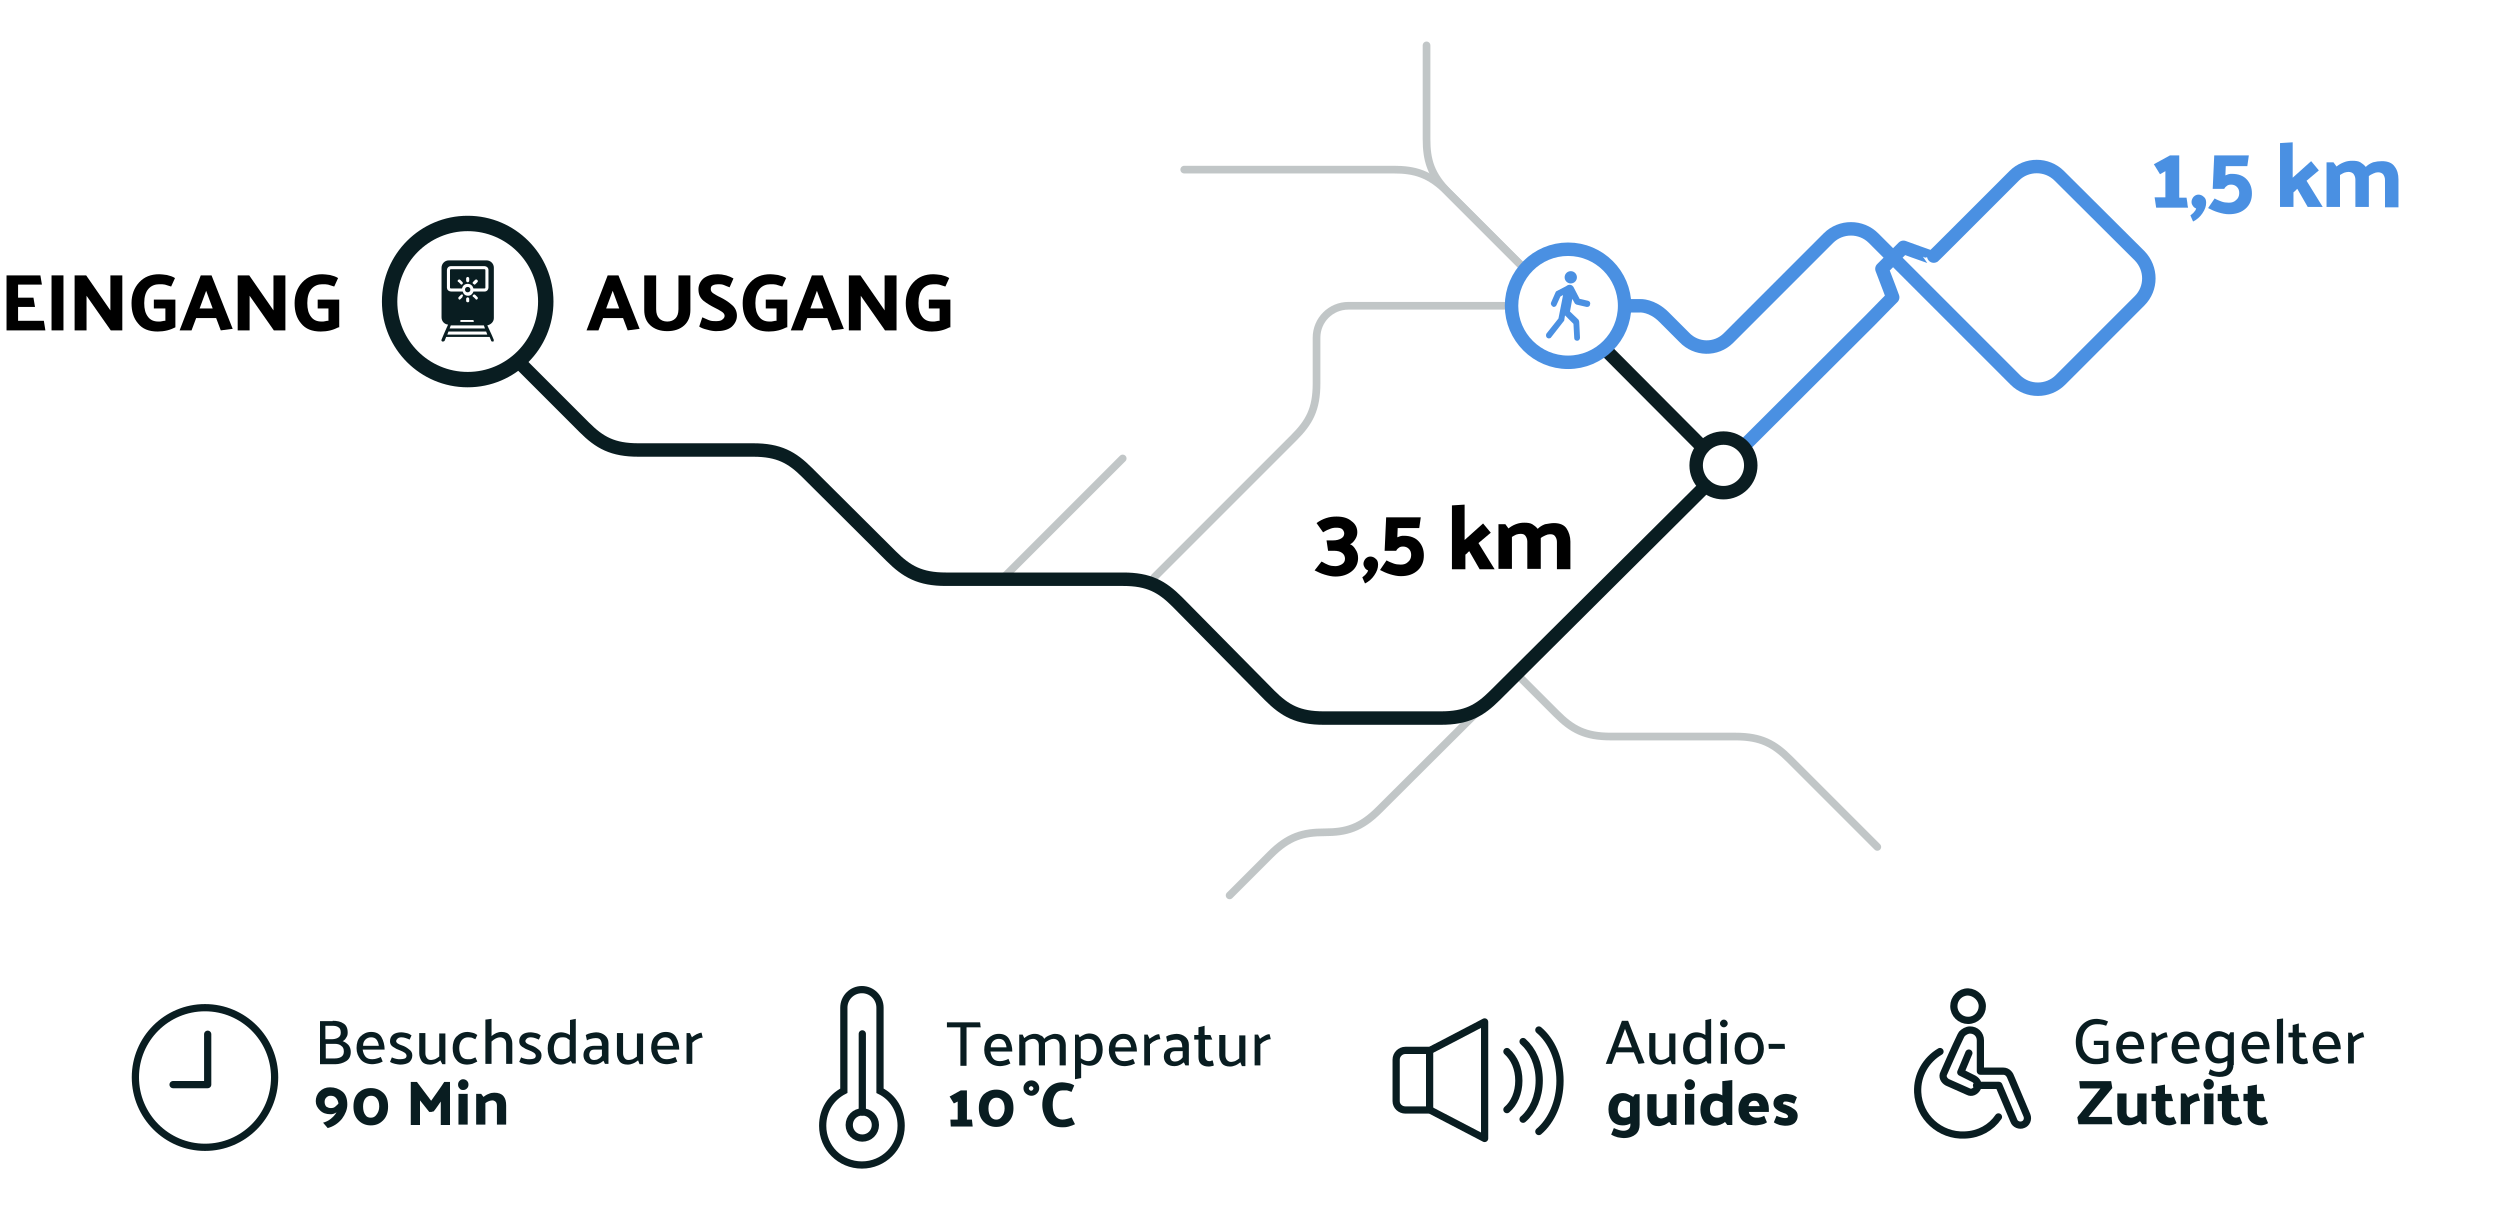 <?xml version="1.0" encoding="utf-8"?>
<!-- Generator: Adobe Illustrator 16.0.0, SVG Export Plug-In . SVG Version: 6.00 Build 0)  -->
<!DOCTYPE svg PUBLIC "-//W3C//DTD SVG 1.1//EN" "http://www.w3.org/Graphics/SVG/1.1/DTD/svg11.dtd">
<svg version="1.1" id="Layer_1" xmlns="http://www.w3.org/2000/svg" xmlns:xlink="http://www.w3.org/1999/xlink" x="0px" y="0px"
	 width="650px" height="315.5px" viewBox="295 1362.5 650 315.5" style="enable-background:new 295 1362.5 650 315.5;"
	 xml:space="preserve">
<style type="text/css">
<![CDATA[
	.st0{fill:none;stroke:#4A90E2;stroke-width:3.5;stroke-miterlimit:10;}
	.st1{fill:#4A90E2;}
	.st2{fill:none;stroke:#091D21;stroke-width:1.88;stroke-miterlimit:10;}
	.st3{fill:none;stroke:#4A90E2;stroke-width:3.5;stroke-linejoin:round;stroke-miterlimit:10;}
	.st4{fill:none;stroke:#0B1D21;stroke-width:3.5;stroke-linecap:round;stroke-linejoin:round;stroke-miterlimit:10;}
	.st5{opacity:0.25;}
	.st6{fill:none;stroke:#091D21;stroke-width:3.5;stroke-miterlimit:10;}
	.st7{enable-background:new    ;}
	.st8{fill:none;stroke:#0B1D21;stroke-width:3;stroke-linecap:round;stroke-linejoin:round;stroke-miterlimit:10;}
	.st9{fill:none;stroke:#0B1D21;stroke-width:3;stroke-miterlimit:10;}
	.st10{fill:none;stroke:#0B1D21;stroke-width:3.5;stroke-miterlimit:10;}
	.st11{fill:none;stroke:#091D21;stroke-width:3.5;stroke-linecap:round;stroke-linejoin:round;stroke-miterlimit:10;}
	.st12{fill:none;stroke:#091D21;stroke-width:2;stroke-linecap:round;stroke-linejoin:round;stroke-miterlimit:10;}
	.st13{fill:none;stroke:#091D21;stroke-width:3;stroke-linecap:round;stroke-linejoin:round;stroke-miterlimit:10;}
	.st14{fill:none;stroke:#4A90E2;stroke-width:3;stroke-linejoin:round;stroke-miterlimit:10;}
	
		.st15{opacity:0.25;fill:none;stroke:#091D21;stroke-width:2;stroke-linecap:round;stroke-linejoin:round;stroke-miterlimit:10;enable-background:new    ;}
	.st16{fill:#091D21;}
	.st17{fill:none;stroke:#091D21;stroke-width:4;stroke-miterlimit:10;}
	.st18{fill:none;stroke:#091D21;stroke-width:1.88;stroke-linecap:round;stroke-linejoin:round;stroke-miterlimit:10;}
]]>
</style>
<g class="st5">
	<g>
		<path class="st12" d="M602.9,1406.6h22.3h32.1c5.6,0,9.4,1.1,14.1,5.8l0,0l19.9,19.9"/>
	</g>
	<g>
		<path class="st12" d="M691.6,1432.6l-19.9-19.9l0,0c-4.7-4.7-5.8-8.5-5.8-14.1v-24.3"/>
	</g>
</g>
<path class="st15" d="M595.2,1512.5l36.2-36.2c4-4,5.9-7.4,5.9-14.1v-11.9c0-4.6,3.7-8.3,8.3-8.3h42.2"/>
<g>
	<path class="st3" d="M717.5,1442c0,0,1.7,0,3.9,0c0,0,3.1-0.2,6.2,2.9l5.3,5.3c3.1,3.3,8.3,3.4,11.5,0.2l26-26
		c3.2-3.2,8.5-3.2,11.7,0l36.9,36.9c3.2,3.2,8.5,3.2,11.7,0l20.6-20.6c3.2-3.2,3.2-8.4,0-11.7l-20.9-20.8c-3.2-3.2-8.5-3.2-11.7,0
		l-15.5,15.5c-3.2,3.2-5.9,5.9-5.9,5.8s-3.4-1.2-7.4-2.7c0,0,0,0-2.8,2.8c-2.8,2.8-2.8,2.8-2.8,2.8c1.6,4.1,2.8,7.4,2.8,7.4
		s-2.6,2.6-5.8,5.9l-33.1,33"/>
</g>
<g>
	<line class="st4" x1="737.7" y1="1478.8" x2="712.3" y2="1453.3"/>
</g>
<circle class="st10" cx="743.1" cy="1483.5" r="7.1"/>
<path class="st0" d="M702.7,1427.3c8.1,0,14.7,6.6,14.7,14.7s-6.6,14.7-14.7,14.7c-8.1,0-14.7-6.6-14.7-14.7
	S694.6,1427.3,702.7,1427.3z"/>
<g>
	<circle class="st1" cx="703.4" cy="1434.6" r="1.6"/>
	<path class="st1" d="M707.9,1440.7l-2.2-0.5l-1.5-2.9c0-0.1-0.1-0.1-0.1-0.2l0,0c-0.7-1-1.7-0.4-1.9-0.2l-2.5,1.3
		c-0.2,0.1-0.2,0.2-0.3,0.4l-1.1,2.5c-0.2,0.4,0,0.8,0.4,1.1c0.1,0.1,0.2,0.1,0.3,0.1c0.3,0,0.6-0.2,0.7-0.5l1-2.2l0.7-0.4l-1.2,6.1
		l-3.1,3.9c-0.2,0.3-0.2,0.8,0.1,1.1c0.2,0.1,0.3,0.2,0.5,0.2c0.2,0,0.5-0.1,0.6-0.3l3.2-4.1c0.1-0.1,0.2-0.2,0.2-0.3l0.2-1.3
		l2.2,2.2l0.2,3.7c0,0.4,0.3,0.7,0.8,0.7l0,0c0.4,0,0.7-0.4,0.7-0.8l-0.2-4.1c0-0.2-0.1-0.4-0.2-0.6l-2.2-2.1l0.6-3.3l0.6,1.1
		c0.1,0.2,0.3,0.3,0.5,0.4l2.6,0.6c0.1,0,0.2,0,0.2,0c0.3,0,0.7-0.2,0.7-0.6C708.6,1441.2,708.3,1440.8,707.9,1440.7z"/>
</g>
<circle class="st17" cx="416.6" cy="1440.9" r="20.3"/>
<path class="st11" d="M430.1,1456.8l16.8,16.8c4,4,7.4,5.9,14.1,5.9h29.8c6.7,0,10.1,1.9,14.1,5.9l21.8,21.7c4,4,7.5,6,14.2,6h0.5
	H587c6.7,0,10.1,1.9,14.1,5.9l24,24.3c4,4,7.4,5.9,14.1,5.9h30.4c6.7,0,10.1-1.9,14.1-5.9l54.7-54.4"/>
<path class="st15" d="M689.4,1537.8l10.3,10.3c4,4,7.4,5.9,14.1,5.9l0,0h32.4l0,0c6.7,0,10.1,1.9,14.1,5.9l22.8,22.8"/>
<path class="st15" d="M614.7,1595.3l10.6-10.6l0,0c4.7-4.7,8.5-5.8,14.1-5.8c5.6,0,9.4-1.1,14.1-5.8l0,0l28.6-28.5l-5.6,5.6"/>
<line class="st15" x1="556.1" y1="1512.5" x2="586.9" y2="1481.7"/>
<g>
	<circle class="st16" cx="416.6" cy="1437.8" r="0.7"/>
	<path class="st16" d="M423.4,1450.9l-0.5-1.2l0,0l-1.2-2.6c0.9-0.2,1.7-0.9,1.7-1.9v-13.1c0-1.1-0.9-1.9-1.9-1.9h-9.8
		c-1.1,0-1.9,0.9-1.9,1.9v12.9c0,1,0.7,1.8,1.7,1.9l-0.5,1.1l0,0l-0.7,1.6l0,0l-0.5,1.2c-0.1,0.2,0,0.4,0.2,0.5c0.1,0,0.1,0,0.2,0
		c0.2,0,0.3-0.1,0.4-0.2l0.4-1h11.3l0.4,1c0.1,0.2,0.2,0.2,0.3,0.2c0.1,0,0.1,0,0.2,0C423.3,1451.4,423.4,1451.1,423.4,1450.9z
		 M411.2,1437.3v-4.6c0-0.5,0.4-1,1-1h8.8c0.5,0,1,0.4,1,1v4.6c0,0.5-0.4,1-1,1h-2.9c-0.2,0.6-0.7,1.1-1.4,1.1
		c-0.7,0-1.2-0.4-1.4-1.1h-2.9C411.6,1438.3,411.2,1437.8,411.2,1437.3z M418.1,1445.7C418.2,1445.7,418.2,1445.8,418.1,1445.7
		l0.1,0.5h-3.5v-0.4c0-0.1,0.1-0.1,0.1-0.1H418.1z M416.2,1440.8v-0.6c0-0.2,0.2-0.4,0.4-0.4s0.4,0.2,0.4,0.4v0.6
		c0,0.2-0.2,0.3-0.4,0.3S416.2,1440.9,416.2,1440.8z M418,1439.2c0.2-0.2,0.4-0.2,0.6,0l0.5,0.5c0.2,0.2,0.2,0.4,0,0.6
		c-0.1,0.1-0.2,0.1-0.2,0.1c-0.1,0-0.2,0-0.2-0.1l-0.5-0.5C417.8,1439.6,417.8,1439.4,418,1439.2z M415.2,1439.8l-0.5,0.5
		c-0.1,0.1-0.2,0.1-0.2,0.1c-0.1,0-0.2,0-0.2-0.1c-0.2-0.2-0.2-0.4,0-0.6l0.5-0.5c0.2-0.2,0.4-0.2,0.6,0
		C415.3,1439.4,415.3,1439.6,415.2,1439.8z M420.8,1447.1l0.3,0.8h-9.2l0.3-0.8H420.8z M411.3,1449.5l0.3-0.8h9.8l0.3,0.8H411.3z"/>
	<path class="st16" d="M412.2,1437.5h2.9c0.2-0.7,0.7-1.2,1.5-1.2s1.3,0.5,1.5,1.2h2.9c0.1,0,0.2-0.1,0.2-0.2v-4.6
		c0-0.1-0.1-0.2-0.2-0.2h-8.8c-0.1,0-0.2,0.1-0.2,0.2v4.6C412,1437.4,412.1,1437.5,412.2,1437.5z M418,1435.8l0.5-0.5
		c0.2-0.2,0.4-0.2,0.6,0c0.2,0.2,0.2,0.4,0,0.6l-0.5,0.5c-0.1,0.1-0.2,0.1-0.2,0.1c-0.1,0-0.2,0-0.2-0.1
		C417.8,1436.2,417.8,1436,418,1435.8z M416.2,1434.9c0-0.2,0.2-0.4,0.4-0.4s0.4,0.2,0.4,0.4v0.6c0,0.2-0.2,0.4-0.4,0.4
		s-0.4-0.2-0.4-0.4V1434.9z M414.1,1435.3c0.2-0.2,0.4-0.2,0.6,0l0.5,0.5c0.2,0.2,0.2,0.4,0,0.6c-0.1,0.1-0.2,0.1-0.2,0.1
		c-0.1,0-0.2,0-0.2-0.1l-0.5-0.5C413.9,1435.7,413.9,1435.5,414.1,1435.3z"/>
</g>
<g>
	<g>
		<g>
			<g class="st7">
				<path class="st16" d="M381.5,1627.9c1.1,0,2.1,0.2,2.8,0.7c0.7,0.4,1.1,1.2,1.1,2.4c0,0.5-0.1,0.9-0.4,1.3
					c-0.2,0.4-0.5,0.7-0.9,0.9c0.6,0.2,1.1,0.6,1.5,1c0.4,0.5,0.6,1.1,0.6,1.8c0,1.1-0.4,1.9-1.2,2.4s-1.8,0.8-2.9,0.8h-3.9v-11.2
					H381.5z M381.3,1629.2h-1.7v3.5h1.5c0.7,0,1.3-0.1,1.8-0.4c0.5-0.3,0.7-0.7,0.7-1.3c0-0.7-0.2-1.2-0.6-1.4
					C382.6,1629.3,382.1,1629.2,381.3,1629.2z M382.1,1633.9h-2.4v3.8h2.2c0.7,0,1.3-0.1,1.8-0.4c0.5-0.3,0.7-0.8,0.7-1.4
					c0-0.7-0.2-1.2-0.7-1.5C383.4,1634.1,382.8,1633.9,382.1,1633.9z"/>
				<path class="st16" d="M395,1635.4h-5.7c0.1,0.7,0.3,1.3,0.7,1.8s1,0.7,1.8,0.7c0.5,0,0.9-0.1,1.2-0.2c0.3-0.1,0.7-0.2,1-0.4
					l0.5,1.2c-0.4,0.2-0.8,0.4-1.3,0.5s-1,0.2-1.3,0.2c-1.3,0-2.4-0.4-3.1-1.2c-0.7-0.8-1.1-1.8-1.1-3c0-1.2,0.3-2.3,1-3
					s1.6-1.2,2.8-1.2c1.3,0,2.2,0.5,2.7,1.4C394.7,1633.1,395,1634.2,395,1635.4z M393.5,1634.4c-0.1-0.7-0.3-1.2-0.6-1.6
					c-0.3-0.4-0.8-0.6-1.4-0.6c-0.6,0-1.1,0.2-1.5,0.6c-0.4,0.4-0.6,0.9-0.6,1.6H393.5z"/>
				<path class="st16" d="M401.5,1632.8c-0.3-0.1-0.6-0.3-1-0.4c-0.3-0.1-0.7-0.2-1.1-0.2c-0.4,0-0.8,0.1-1,0.3
					c-0.2,0.2-0.4,0.4-0.4,0.7c0,0.2,0.2,0.5,0.4,0.6c0.3,0.2,0.7,0.4,1.1,0.5c0.7,0.2,1.3,0.6,1.8,1c0.6,0.4,0.9,0.9,0.9,1.6
					c0,0.8-0.3,1.3-0.8,1.8c-0.6,0.4-1.4,0.6-2.4,0.6c-0.3,0-0.8-0.1-1.3-0.2c-0.5-0.1-1-0.3-1.3-0.5l0.5-1.2
					c0.3,0.2,0.7,0.3,1.1,0.4s0.7,0.1,1.1,0.1c0.5,0,0.9-0.1,1.2-0.2c0.3-0.2,0.4-0.4,0.4-0.7s-0.2-0.6-0.5-0.8
					c-0.3-0.2-0.7-0.4-1.2-0.6c-0.6-0.2-1.2-0.5-1.8-0.9c-0.6-0.4-0.8-0.9-0.8-1.5c0-0.7,0.3-1.3,0.8-1.7c0.5-0.4,1.3-0.6,2.2-0.6
					c0.3,0,0.8,0.1,1.3,0.2c0.5,0.1,0.9,0.3,1.3,0.6L401.5,1632.8z"/>
				<path class="st16" d="M409.5,1638.2c-0.4,0.3-0.8,0.6-1.3,0.8c-0.5,0.2-0.9,0.3-1.4,0.3c-1,0-1.7-0.3-2.1-0.8
					c-0.4-0.6-0.7-1.3-0.7-2.1v-5.3h1.6v5.2c0,0.5,0.1,0.9,0.4,1.3s0.6,0.5,1.1,0.5c0.3,0,0.6-0.1,1-0.2c0.4-0.2,0.7-0.4,1.1-0.7v-6
					h1.6v8H410L409.5,1638.2z"/>
				<path class="st16" d="M416.7,1632.2c-0.7,0-1.3,0.3-1.7,0.8c-0.4,0.5-0.6,1.2-0.6,2c0,0.8,0.2,1.5,0.5,2.1
					c0.4,0.5,0.9,0.8,1.7,0.8c0.5,0,0.9,0,1.1-0.1s0.6-0.2,0.9-0.4l0.5,1.1c-0.4,0.2-0.8,0.4-1.3,0.6c-0.5,0.1-0.9,0.2-1.3,0.2
					c-1.2,0-2.2-0.4-2.8-1.2c-0.7-0.8-1-1.8-1-3.1c0-1.2,0.3-2.3,1-3s1.6-1.2,2.9-1.2c0.3,0,0.7,0.1,1.2,0.2
					c0.5,0.1,0.9,0.3,1.3,0.6l-0.5,1.1c-0.3-0.1-0.7-0.3-0.9-0.4C417.6,1632.3,417.2,1632.2,416.7,1632.2z"/>
				<path class="st16" d="M422.8,1631.9c0.3-0.3,0.8-0.6,1.2-0.8c0.5-0.2,0.9-0.3,1.4-0.3c1,0,1.7,0.3,2.1,0.9
					c0.4,0.6,0.7,1.3,0.7,2.1v5.3h-1.6v-5.1c0-0.5-0.1-1-0.4-1.3c-0.3-0.3-0.7-0.5-1.2-0.5c-0.3,0-0.7,0.1-1.1,0.3s-0.8,0.5-1.1,0.8
					v5.8h-1.6v-11.5l1.6-0.2V1631.9z"/>
				<path class="st16" d="M435.1,1632.8c-0.3-0.1-0.6-0.3-1-0.4c-0.3-0.1-0.7-0.2-1.1-0.2c-0.4,0-0.8,0.1-1,0.3
					c-0.2,0.2-0.4,0.4-0.4,0.7c0,0.2,0.2,0.5,0.4,0.6c0.3,0.2,0.7,0.4,1.1,0.5c0.7,0.2,1.3,0.6,1.8,1c0.6,0.4,0.9,0.9,0.9,1.6
					c0,0.8-0.3,1.3-0.8,1.8c-0.6,0.4-1.4,0.6-2.4,0.6c-0.3,0-0.8-0.1-1.3-0.2c-0.5-0.1-1-0.3-1.3-0.5l0.5-1.2
					c0.3,0.2,0.7,0.3,1.1,0.4s0.7,0.1,1.1,0.1c0.5,0,0.9-0.1,1.2-0.2c0.3-0.2,0.4-0.4,0.4-0.7s-0.2-0.6-0.5-0.8
					c-0.3-0.2-0.7-0.4-1.2-0.6c-0.6-0.2-1.2-0.5-1.8-0.9c-0.6-0.4-0.8-0.9-0.8-1.5c0-0.7,0.3-1.3,0.8-1.7c0.5-0.4,1.3-0.6,2.2-0.6
					c0.3,0,0.8,0.1,1.3,0.2c0.5,0.1,0.9,0.3,1.3,0.6L435.1,1632.8z"/>
				<path class="st16" d="M444.7,1627.4v11.6h-0.9l-0.4-0.7c-0.3,0.3-0.7,0.5-1.2,0.7c-0.5,0.2-0.9,0.3-1.3,0.3
					c-1.2,0-2-0.4-2.6-1.2c-0.6-0.8-0.9-1.8-0.9-3c0-1.2,0.3-2.2,0.9-3c0.6-0.8,1.5-1.2,2.7-1.2c0.3,0,0.7,0.1,1.1,0.2
					s0.7,0.3,1.1,0.5v-3.9L444.7,1627.4z M441.2,1632.2c-0.8,0-1.4,0.3-1.7,0.9c-0.3,0.6-0.5,1.3-0.5,2c0,0.8,0.2,1.5,0.5,2
					c0.3,0.6,0.9,0.8,1.8,0.8c0.3,0,0.6-0.1,0.9-0.2c0.3-0.1,0.6-0.3,0.9-0.6v-4.2c-0.3-0.2-0.6-0.4-0.9-0.6
					C441.8,1632.2,441.5,1632.2,441.2,1632.2z"/>
				<path class="st16" d="M447.3,1631.6c0.3-0.2,0.8-0.4,1.3-0.5c0.6-0.1,1-0.2,1.4-0.2c0.9,0,1.7,0.3,2.3,0.8s0.9,1.2,0.9,2v5.4
					h-0.9c-0.1-0.1-0.1-0.2-0.2-0.4c-0.1-0.1-0.1-0.3-0.2-0.4c-0.3,0.2-0.6,0.5-1.1,0.7c-0.4,0.2-0.9,0.3-1.3,0.3
					c-0.9,0-1.6-0.2-2.1-0.7c-0.5-0.5-0.7-1.1-0.7-1.8c0-0.8,0.3-1.4,0.8-1.8s1.3-0.6,2.1-0.6h1.9c0-0.6-0.1-1-0.3-1.4
					c-0.2-0.4-0.6-0.6-1.3-0.6c-0.5,0-0.9,0.1-1.3,0.2c-0.4,0.1-0.7,0.2-1,0.4L447.3,1631.6z M448.2,1636.8c0,0.3,0.1,0.6,0.3,0.9
					c0.2,0.3,0.6,0.4,1,0.4c0.4,0,0.8-0.1,1.1-0.3c0.4-0.2,0.7-0.5,0.9-0.8v-1.6h-1.9c-0.5,0-0.9,0.1-1.1,0.4
					C448.3,1636.1,448.2,1636.4,448.2,1636.8z"/>
				<path class="st16" d="M460.9,1638.2c-0.4,0.3-0.8,0.6-1.3,0.8c-0.5,0.2-0.9,0.3-1.4,0.3c-1,0-1.7-0.3-2.1-0.8
					c-0.4-0.6-0.7-1.3-0.7-2.1v-5.3h1.6v5.2c0,0.5,0.1,0.9,0.4,1.3s0.6,0.5,1.1,0.5c0.3,0,0.6-0.1,1-0.2c0.4-0.2,0.7-0.4,1.1-0.7v-6
					h1.6v8h-0.9L460.9,1638.2z"/>
				<path class="st16" d="M471.6,1635.4h-5.7c0.1,0.7,0.3,1.3,0.7,1.8s1,0.7,1.8,0.7c0.5,0,0.9-0.1,1.2-0.2c0.3-0.1,0.7-0.2,1-0.4
					l0.5,1.2c-0.4,0.2-0.8,0.4-1.3,0.5s-1,0.2-1.3,0.2c-1.3,0-2.4-0.4-3.1-1.2c-0.7-0.8-1.1-1.8-1.1-3c0-1.2,0.3-2.3,1-3
					s1.6-1.2,2.8-1.2c1.3,0,2.2,0.5,2.7,1.4C471.3,1633.1,471.6,1634.2,471.6,1635.4z M470,1634.4c-0.1-0.7-0.3-1.2-0.6-1.6
					c-0.3-0.4-0.8-0.6-1.4-0.6c-0.6,0-1.1,0.2-1.5,0.6c-0.4,0.4-0.6,0.9-0.6,1.6H470z"/>
				<path class="st16" d="M473.5,1639.1v-8h0.9l0.5,1.1c0.3-0.3,0.7-0.5,1.2-0.8c0.5-0.2,0.9-0.4,1.3-0.4l0.3,1.3
					c-0.4,0-0.9,0.1-1.4,0.4c-0.5,0.2-0.9,0.5-1.3,0.9v5.5H473.5z"/>
				<path class="st16" d="M379,1654.4c0.7-0.2,1.4-0.5,2-1c0.6-0.5,1.1-1,1.5-1.7c-0.3,0.2-0.5,0.3-0.8,0.4s-0.6,0.1-0.8,0.1
					c-1.1,0-2-0.3-2.7-1c-0.7-0.7-1.1-1.4-1.1-2.4c0-0.9,0.3-1.8,1-2.5c0.7-0.7,1.6-1.1,2.7-1.1c1.3,0,2.3,0.4,3.2,1.1
					s1.3,1.9,1.3,3.4c0,1.2-0.5,2.5-1.4,3.7c-1,1.2-2.2,2-3.7,2.4L379,1654.4z M381,1650.6c0.5,0,0.9-0.1,1.2-0.4
					c0.3-0.3,0.6-0.5,0.8-0.8c-0.1-0.6-0.3-1.1-0.7-1.5s-0.8-0.5-1.4-0.5c-0.5,0-0.8,0.2-1.1,0.5s-0.4,0.7-0.4,1.1
					c0,0.4,0.1,0.8,0.4,1.2C380.1,1650.4,380.5,1650.6,381,1650.6z"/>
				<path class="st16" d="M391.4,1645.4c1.3,0,2.3,0.4,3.2,1.2c0.9,0.8,1.3,2,1.3,3.6c0,1.5-0.4,2.7-1.3,3.6
					c-0.9,0.9-1.9,1.3-3.2,1.3c-1.2,0-2.3-0.4-3.2-1.3c-0.9-0.9-1.3-2.1-1.3-3.6c0-1.5,0.4-2.7,1.3-3.6
					C389.1,1645.8,390.1,1645.4,391.4,1645.4z M391.4,1653.1c0.6,0,1.1-0.2,1.5-0.8c0.4-0.5,0.7-1.2,0.7-2.1c0-0.9-0.2-1.6-0.6-2.1
					c-0.4-0.5-0.9-0.7-1.5-0.7c-0.6,0-1.1,0.2-1.5,0.7c-0.4,0.5-0.6,1.2-0.6,2.1c0,0.9,0.2,1.7,0.6,2.2
					C390.3,1652.9,390.8,1653.1,391.4,1653.1z"/>
				<path class="st16" d="M406.6,1651.6l-2.4-3v6.4h-2.4v-11.2h1.6l3.7,4.9c0.6-0.8,1.1-1.6,1.7-2.4c0.6-0.8,1.1-1.6,1.7-2.5h1.5
					v11.2h-2.4v-6.1c-0.3,0.4-0.6,0.9-0.9,1.3c-0.3,0.4-0.6,0.9-1,1.3c-0.2,0-0.3,0-0.5,0.1C406.9,1651.6,406.7,1651.6,406.6,1651.6
					z"/>
				<path class="st16" d="M416.8,1644.5c0,0.4-0.1,0.7-0.4,1c-0.3,0.3-0.6,0.4-1,0.4s-0.7-0.1-0.9-0.4c-0.3-0.3-0.4-0.6-0.4-1
					c0-0.4,0.1-0.7,0.4-1c0.3-0.3,0.6-0.4,0.9-0.4s0.7,0.1,1,0.4S416.8,1644.1,416.8,1644.5z M416.6,1646.9v8h-2.4v-8H416.6z"/>
				<path class="st16" d="M423.5,1646.6c1.1,0,1.9,0.3,2.4,0.9s0.7,1.4,0.7,2.4v5h-2.4v-4.9c0-0.4-0.1-0.8-0.3-1
					c-0.2-0.2-0.5-0.4-0.9-0.4c-0.3,0-0.6,0.1-0.9,0.2c-0.3,0.1-0.6,0.3-0.9,0.5v5.6h-2.4v-8h1.3l0.6,0.8c0.4-0.3,0.8-0.6,1.4-0.8
					C422.5,1646.7,423,1646.6,423.5,1646.6z"/>
			</g>
		</g>
		<g>
			<g>
				<path class="st18" d="M348.3,1624.5c-10,0-18.1,8.1-18.1,18.1c0,10,8.1,18.2,18.1,18.2c10,0,18.1-8.1,18.1-18.2
					C366.4,1632.6,358.3,1624.5,348.3,1624.5z"/>
				<polyline class="st18" points="340,1644.5 349,1644.5 349,1631.4 				"/>
			</g>
		</g>
	</g>
	<g>
		<g>
			<g>
				<path class="st18" d="M658,1643.4v5.4c0,1.3,1.1,2.3,2.4,2.3h6.4l14.2,7.4v-30.3l-11.1,5.8l-3.1,1.6h-6.4
					c-1.3,0-2.4,1.1-2.4,2.4V1643.4"/>
				<polyline class="st18" points="666.7,1635.8 666.7,1638.5 666.7,1651 				"/>
			</g>
			<path class="st18" d="M695.1,1656.7c3.3-2.8,5.5-7.7,5.5-13.2l0,0c0-5.6-2.2-10.4-5.5-13.2"/>
			<path class="st18" d="M691,1653.5c2.5-2.1,4.2-5.8,4.2-10.1l0,0c0-4.2-1.7-7.9-4.2-10.1"/>
			<path class="st18" d="M686.8,1651c1.9-1.6,3.1-4.4,3.1-7.5l0,0c0-3.2-1.2-5.9-3.1-7.6"/>
		</g>
		<g>
			<g class="st7">
				<path class="st16" d="M718.3,1627.9l4.3,11l-1.6,0.2l-1.2-3h-4.6l-1.1,3h-1.6l4.2-11.2H718.3z M717.5,1630l-1.8,4.8h3.6
					L717.5,1630z"/>
				<path class="st16" d="M729.3,1638.2c-0.4,0.3-0.8,0.6-1.3,0.8c-0.5,0.2-0.9,0.3-1.4,0.3c-1,0-1.7-0.3-2.1-0.8
					c-0.4-0.6-0.7-1.3-0.7-2.1v-5.3h1.6v5.2c0,0.5,0.1,0.9,0.4,1.3s0.6,0.5,1.1,0.5c0.3,0,0.6-0.1,1-0.2c0.4-0.2,0.7-0.4,1.1-0.7v-6
					h1.6v8h-0.9L729.3,1638.2z"/>
				<path class="st16" d="M739.9,1627.4v11.6H739l-0.4-0.7c-0.3,0.3-0.7,0.5-1.2,0.7c-0.5,0.2-0.9,0.3-1.3,0.3c-1.2,0-2-0.4-2.6-1.2
					c-0.6-0.8-0.9-1.8-0.9-3c0-1.2,0.3-2.2,0.9-3c0.6-0.8,1.5-1.2,2.7-1.2c0.3,0,0.7,0.1,1.1,0.2s0.7,0.3,1.1,0.5v-3.9L739.9,1627.4
					z M736.5,1632.2c-0.8,0-1.4,0.3-1.7,0.9c-0.3,0.6-0.5,1.3-0.5,2c0,0.8,0.2,1.5,0.5,2c0.3,0.6,0.9,0.8,1.8,0.8
					c0.3,0,0.6-0.1,0.9-0.2c0.3-0.1,0.6-0.3,0.9-0.6v-4.2c-0.3-0.2-0.6-0.4-0.9-0.6C737.1,1632.2,736.8,1632.2,736.5,1632.2z"/>
				<path class="st16" d="M743.2,1629.6c-0.3,0-0.5-0.1-0.7-0.3c-0.2-0.2-0.3-0.4-0.3-0.7c0-0.3,0.1-0.5,0.3-0.7
					c0.2-0.2,0.4-0.3,0.7-0.3c0.3,0,0.5,0.1,0.7,0.3c0.2,0.2,0.3,0.4,0.3,0.7s-0.1,0.5-0.3,0.7
					C743.7,1629.5,743.5,1629.6,743.2,1629.6z M742.4,1639.1v-8h1.6v8H742.4z"/>
				<path class="st16" d="M749.7,1639.3c-1.2,0-2.1-0.4-2.8-1.2c-0.6-0.8-0.9-1.8-0.9-3c0-1.2,0.4-2.2,1-3c0.7-0.8,1.6-1.2,2.8-1.2
					c1.3,0,2.2,0.4,2.8,1.2c0.6,0.8,1,1.8,1,3.1c0,1.2-0.4,2.2-1.1,3C751.9,1638.9,750.9,1639.3,749.7,1639.3z M752.1,1635.1
					c0-0.9-0.2-1.6-0.5-2.1s-0.9-0.8-1.7-0.8c-0.8,0-1.3,0.3-1.7,0.8s-0.6,1.2-0.6,2.1c0,0.9,0.2,1.6,0.5,2.1
					c0.3,0.5,0.9,0.8,1.6,0.8c0.7,0,1.3-0.2,1.7-0.7C751.8,1636.7,752.1,1636,752.1,1635.1z"/>
				<path class="st16" d="M759.1,1635.2h-4.2l-0.1-1.3h4.2L759.1,1635.2z"/>
				<path class="st16" d="M721.3,1646.9v8c0,1-0.3,1.9-1,2.5c-0.7,0.6-1.7,1-3.2,1c-0.3,0-0.8-0.1-1.5-0.2c-0.7-0.2-1.2-0.4-1.7-0.7
					l0.7-1.7c0.5,0.2,0.9,0.4,1.3,0.5c0.4,0.1,0.7,0.2,1.1,0.2c0.6,0,1-0.1,1.4-0.4c0.3-0.3,0.5-0.6,0.5-1.1v-0.4
					c-0.3,0.2-0.6,0.3-1,0.4c-0.4,0.1-0.7,0.1-1,0.1c-1.2,0-2.1-0.4-2.8-1.2c-0.6-0.8-0.9-1.8-0.9-3c0-1.2,0.3-2.2,1-3
					c0.6-0.8,1.6-1.2,2.8-1.2c0.4,0,0.9,0.1,1.3,0.3s0.9,0.4,1.3,0.7l0.5-0.7H721.3z M715.6,1650.9c0,0.6,0.1,1.1,0.4,1.5
					c0.3,0.4,0.7,0.7,1.4,0.7c0.2,0,0.4,0,0.7-0.1s0.5-0.2,0.7-0.3v-3.4c-0.2-0.2-0.5-0.3-0.7-0.4c-0.3-0.1-0.5-0.2-0.7-0.2
					c-0.7,0-1.1,0.2-1.4,0.7C715.8,1649.9,715.6,1650.4,715.6,1650.9z"/>
				<path class="st16" d="M726.3,1655.3c-1.1,0-1.9-0.3-2.3-1c-0.5-0.6-0.7-1.4-0.7-2.3v-5h2.4v4.9c0,0.4,0.1,0.8,0.3,1
					c0.2,0.2,0.5,0.4,0.9,0.4c0.3,0,0.5-0.1,0.8-0.2c0.3-0.1,0.6-0.3,0.8-0.4v-5.7h2.4v8h-1.3l-0.6-0.8c-0.4,0.3-0.8,0.6-1.3,0.8
					C727.3,1655.1,726.8,1655.3,726.3,1655.3z"/>
				<path class="st16" d="M735.7,1644.5c0,0.4-0.1,0.7-0.4,1c-0.3,0.3-0.6,0.4-1,0.4s-0.7-0.1-0.9-0.4c-0.3-0.3-0.4-0.6-0.4-1
					c0-0.4,0.1-0.7,0.4-1c0.3-0.3,0.6-0.4,0.9-0.4s0.7,0.1,1,0.4S735.7,1644.1,735.7,1644.5z M735.5,1646.9v8h-2.4v-8H735.5z"/>
				<path class="st16" d="M745.4,1643.3v11.7h-1.3l-0.6-0.8c-0.3,0.3-0.7,0.5-1.2,0.7c-0.5,0.2-1,0.3-1.5,0.3
					c-1.2,0-2.1-0.4-2.8-1.2c-0.6-0.8-0.9-1.8-0.9-3c0-1.2,0.3-2.2,1-3c0.7-0.8,1.6-1.2,2.8-1.2c0.3,0,0.6,0,0.9,0.1
					c0.3,0.1,0.7,0.2,1,0.4v-3.7L745.4,1643.3z M741.5,1653.1c0.2,0,0.4,0,0.7-0.1c0.3-0.1,0.5-0.2,0.7-0.3v-3.4
					c-0.2-0.2-0.4-0.3-0.7-0.4c-0.3-0.1-0.5-0.2-0.8-0.2c-0.6,0-1.1,0.2-1.4,0.7c-0.3,0.5-0.4,1-0.4,1.5c0,0.6,0.1,1.1,0.4,1.5
					C740.4,1652.9,740.9,1653.1,741.5,1653.1z"/>
				<path class="st16" d="M751.2,1646.7c1.3,0,2.2,0.4,2.8,1.2c0.6,0.8,0.9,1.8,0.9,2.9v0.8h-5.2c0.1,0.5,0.3,0.8,0.7,1.1
					s0.8,0.4,1.3,0.4c0.4,0,0.7,0,1-0.1s0.7-0.2,1-0.4l0.7,1.7c-0.4,0.3-0.9,0.5-1.5,0.6s-1,0.2-1.4,0.2c-1.4,0-2.4-0.4-3.3-1.1
					c-0.8-0.7-1.2-1.8-1.2-3.1c0-1.3,0.4-2.3,1.1-3.1C749,1647.1,750,1646.7,751.2,1646.7z M751.1,1648.7c-0.4,0-0.7,0.1-1,0.4
					c-0.3,0.2-0.4,0.6-0.5,1h2.9c-0.1-0.4-0.2-0.8-0.5-1C751.9,1648.8,751.5,1648.7,751.1,1648.7z"/>
				<path class="st16" d="M759.6,1649.9c0.7,0.2,1.3,0.6,1.9,1c0.6,0.4,0.9,1,0.9,1.7c0,0.8-0.3,1.4-0.8,1.9
					c-0.6,0.5-1.4,0.7-2.5,0.7c-0.3,0-0.8-0.1-1.4-0.2c-0.6-0.2-1.1-0.4-1.5-0.7l0.7-1.7c0.4,0.2,0.7,0.3,1.1,0.4
					c0.4,0.1,0.7,0.2,1,0.2c0.3,0,0.6,0,0.7-0.1c0.2-0.1,0.2-0.2,0.2-0.3c0-0.2-0.1-0.3-0.3-0.5s-0.4-0.3-0.8-0.4
					c-0.6-0.2-1.3-0.5-1.8-0.9c-0.6-0.4-0.9-0.9-0.9-1.6c0-0.8,0.3-1.4,0.9-1.8c0.6-0.4,1.4-0.7,2.4-0.7c0.3,0,0.8,0.1,1.3,0.2
					c0.6,0.1,1.1,0.4,1.5,0.7l-0.7,1.7c-0.4-0.2-0.7-0.3-1.1-0.4c-0.3-0.1-0.7-0.2-1-0.2c-0.3,0-0.5,0-0.6,0.1s-0.2,0.2-0.2,0.4
					c0,0.1,0.1,0.2,0.2,0.3C759,1649.6,759.2,1649.7,759.6,1649.9z"/>
			</g>
		</g>
	</g>
	<g>
		<g>
			<path class="st18" d="M810.4,1624.1c0,2-1.6,3.7-3.7,3.7c-2,0-3.7-1.6-3.7-3.7c0-2,1.6-3.7,3.7-3.7
				C808.7,1620.5,810.4,1622.2,810.4,1624.1z M799.4,1635.9c-3.6,2.1-6,6.1-5.8,10.6c0.3,6.4,5.8,11.4,12.2,11.1
				c3.7-0.1,6.9-1.9,8.8-4.7 M808.9,1644.7h5.8l0,0l3.9,9.2c0.3,0.9,1.5,1.4,2.4,1c0.9-0.3,1.4-1.4,1-2.4l-4.1-9.7
				c-0.3-0.9-0.9-1.8-2.1-1.8h-5.9v-8c0-1.6-1.2-2.7-2.7-2.7c-0.8,0-1.6,0.5-2.1,1c0,0-0.2,0.3-0.3,0.5c-1.2,2.4-4.4,9.7-4.4,9.7
				c-0.5,0.9,0,1.9,0.9,2.4l5.4,2.4c0.9,0.5,1.9,0,2.4-0.9c0.5-0.9,0-1.9-0.9-2.4l-3.4-1.7l2.1-5"/>
		</g>
		<g>
			<g class="st7">
				<path class="st16" d="M839.4,1633.1h3.8v4.8c0,0.1,0,0.2,0,0.3c0,0.1,0,0.2,0,0.3l0,0c-0.4,0.2-0.9,0.4-1.5,0.5
					c-0.6,0.2-1.2,0.2-1.8,0.2c-1.7,0-3-0.6-3.9-1.7c-0.9-1.1-1.3-2.5-1.3-4.1c0-1.7,0.5-3.2,1.5-4.3c1-1.1,2.3-1.7,4-1.7
					c0.3,0,0.8,0.1,1.4,0.2c0.6,0.1,1.1,0.3,1.5,0.5l-0.5,1.1c-0.4-0.1-0.8-0.3-1.1-0.3c-0.3-0.1-0.7-0.1-1.3-0.1
					c-1.1,0-2,0.4-2.7,1.2s-1.1,1.9-1.1,3.4c0,1.4,0.3,2.4,1,3.2c0.6,0.8,1.5,1.2,2.6,1.2c0.4,0,0.7,0,1-0.1s0.6-0.1,0.8-0.2v-3.3
					h-2.4L839.4,1633.1z"/>
				<path class="st16" d="M852.5,1635.3h-5.7c0.1,0.7,0.3,1.3,0.7,1.8s1,0.7,1.8,0.7c0.5,0,0.9-0.1,1.2-0.2c0.3-0.1,0.7-0.2,1-0.4
					l0.5,1.2c-0.4,0.2-0.8,0.4-1.3,0.5s-1,0.2-1.3,0.2c-1.3,0-2.4-0.4-3.1-1.2c-0.7-0.8-1.1-1.8-1.1-3c0-1.2,0.3-2.3,1-3
					s1.6-1.2,2.8-1.2c1.3,0,2.2,0.5,2.7,1.4C852.2,1633,852.5,1634.1,852.5,1635.3z M851,1634.2c-0.1-0.7-0.3-1.2-0.6-1.6
					c-0.3-0.4-0.8-0.6-1.4-0.6c-0.6,0-1.1,0.2-1.5,0.6c-0.4,0.4-0.6,0.9-0.6,1.6H851z"/>
				<path class="st16" d="M854.4,1639v-8h0.9l0.5,1.1c0.3-0.3,0.7-0.5,1.2-0.8c0.5-0.2,0.9-0.4,1.3-0.4l0.3,1.3
					c-0.4,0-0.9,0.1-1.4,0.4c-0.5,0.2-0.9,0.5-1.3,0.9v5.5H854.4z"/>
				<path class="st16" d="M866.9,1635.3h-5.7c0.1,0.7,0.3,1.3,0.7,1.8s1,0.7,1.8,0.7c0.5,0,0.9-0.1,1.2-0.2c0.3-0.1,0.7-0.2,1-0.4
					l0.5,1.2c-0.4,0.2-0.8,0.4-1.3,0.5s-1,0.2-1.3,0.2c-1.3,0-2.4-0.4-3.1-1.2c-0.7-0.8-1.1-1.8-1.1-3c0-1.2,0.3-2.3,1-3
					s1.6-1.2,2.8-1.2c1.3,0,2.2,0.5,2.7,1.4C866.6,1633,866.9,1634.1,866.9,1635.3z M865.4,1634.2c-0.1-0.7-0.3-1.2-0.6-1.6
					c-0.3-0.4-0.8-0.6-1.4-0.6c-0.6,0-1.1,0.2-1.5,0.6c-0.4,0.4-0.6,0.9-0.6,1.6H865.4z"/>
				<path class="st16" d="M875.7,1639.4c0,0.9-0.3,1.6-0.9,2.2c-0.6,0.6-1.5,0.9-2.8,0.9c-0.3,0-0.8-0.1-1.4-0.2s-1.1-0.3-1.4-0.6
					c0.1-0.2,0.2-0.4,0.2-0.6c0.1-0.2,0.2-0.4,0.2-0.6c0.4,0.2,0.7,0.3,1.1,0.5c0.3,0.1,0.7,0.2,1.2,0.2c0.7,0,1.2-0.2,1.6-0.5
					c0.4-0.3,0.6-0.8,0.6-1.4v-1c-0.3,0.2-0.7,0.4-1.1,0.5c-0.4,0.1-0.8,0.2-1.1,0.2c-1.2,0-2-0.4-2.6-1.2c-0.6-0.8-0.9-1.8-0.9-3
					c0-1.2,0.3-2.2,0.9-3c0.6-0.8,1.5-1.2,2.7-1.2c0.4,0,0.8,0.1,1.3,0.3c0.5,0.2,0.9,0.4,1.2,0.7l0.4-0.7h0.9V1639.4z
					 M874.1,1632.8c-0.3-0.2-0.6-0.4-0.9-0.6c-0.3-0.1-0.6-0.2-0.9-0.2c-0.8,0-1.4,0.3-1.7,0.9c-0.3,0.6-0.5,1.3-0.5,2
					c0,0.8,0.2,1.5,0.5,2c0.3,0.6,0.9,0.8,1.8,0.8c0.3,0,0.6-0.1,0.9-0.2c0.3-0.1,0.6-0.3,0.9-0.6V1632.8z"/>
				<path class="st16" d="M885.1,1635.3h-5.7c0.1,0.7,0.3,1.3,0.7,1.8s1,0.7,1.8,0.7c0.5,0,0.9-0.1,1.2-0.2c0.3-0.1,0.7-0.2,1-0.4
					l0.5,1.2c-0.4,0.2-0.8,0.4-1.3,0.5s-1,0.2-1.3,0.2c-1.3,0-2.4-0.4-3.1-1.2c-0.7-0.8-1.1-1.8-1.1-3c0-1.2,0.3-2.3,1-3
					s1.6-1.2,2.8-1.2c1.3,0,2.2,0.5,2.7,1.4C884.8,1633,885.1,1634.1,885.1,1635.3z M883.5,1634.2c-0.1-0.7-0.3-1.2-0.6-1.6
					c-0.3-0.4-0.8-0.6-1.4-0.6c-0.6,0-1.1,0.2-1.5,0.6c-0.4,0.4-0.6,0.9-0.6,1.6H883.5z"/>
				<path class="st16" d="M887,1639v-11.5l1.6-0.2v11.7H887z"/>
				<path class="st16" d="M895.1,1638.9c-0.1,0.1-0.3,0.2-0.6,0.2c-0.3,0.1-0.5,0.1-0.8,0.1c-0.8,0-1.4-0.2-1.9-0.6
					c-0.5-0.4-0.7-1.1-0.7-1.9v-4.5h-1.1l0-1.2h1.1v-2l1.6-0.4v2.4h1.5l0.5,1.2h-1.9v4.2c0,0.4,0.1,0.7,0.3,1
					c0.2,0.3,0.5,0.4,0.9,0.4c0.1,0,0.3,0,0.4-0.1s0.3-0.1,0.4-0.1L895.1,1638.9z"/>
				<path class="st16" d="M903.6,1635.3h-5.7c0.1,0.7,0.3,1.3,0.7,1.8s1,0.7,1.8,0.7c0.5,0,0.9-0.1,1.2-0.2c0.3-0.1,0.7-0.2,1-0.4
					l0.5,1.2c-0.4,0.2-0.8,0.4-1.3,0.5s-1,0.2-1.3,0.2c-1.3,0-2.4-0.4-3.1-1.2c-0.7-0.8-1.1-1.8-1.1-3c0-1.2,0.3-2.3,1-3
					s1.6-1.2,2.8-1.2c1.3,0,2.2,0.5,2.7,1.4C903.3,1633,903.6,1634.1,903.6,1635.3z M902,1634.2c-0.1-0.7-0.3-1.2-0.6-1.6
					c-0.3-0.4-0.8-0.6-1.4-0.6c-0.6,0-1.1,0.2-1.5,0.6c-0.4,0.4-0.6,0.9-0.6,1.6H902z"/>
				<path class="st16" d="M905.5,1639v-8h0.9l0.5,1.1c0.3-0.3,0.7-0.5,1.2-0.8c0.5-0.2,0.9-0.4,1.3-0.4l0.3,1.3
					c-0.4,0-0.9,0.1-1.4,0.4c-0.5,0.2-0.9,0.5-1.3,0.9v5.5H905.5z"/>
				<path class="st16" d="M844.2,1645.4l-6.2,7.5h6l0.2,1.9h-8.8l-0.3-1.8l6-7.5h-5.3l-0.2-1.9h8.3L844.2,1645.4z"/>
				<path class="st16" d="M848.5,1655.1c-1.1,0-1.9-0.3-2.3-1c-0.5-0.6-0.7-1.4-0.7-2.3v-5h2.4v4.9c0,0.4,0.1,0.8,0.3,1
					c0.2,0.2,0.5,0.4,0.9,0.4c0.3,0,0.5-0.1,0.8-0.2c0.3-0.1,0.6-0.3,0.8-0.4v-5.7h2.4v8H852l-0.6-0.8c-0.4,0.3-0.8,0.6-1.3,0.8
					C849.5,1655,849,1655.1,848.5,1655.1z"/>
				<path class="st16" d="M859,1655.1c-1,0-1.8-0.3-2.5-0.8c-0.6-0.5-1-1.2-1-2.2v-3.3h-1.1v-1.9h1.1v-2l2.4-0.4v2.4h1.6l0.5,1.9
					H858v2.9c0,0.4,0.1,0.7,0.3,1c0.2,0.2,0.5,0.4,0.9,0.4c0.1,0,0.3,0,0.5-0.1c0.2,0,0.3-0.1,0.5-0.2l0.7,1.7
					c-0.2,0.2-0.5,0.3-0.8,0.4S859.3,1655.1,859,1655.1z"/>
				<path class="st16" d="M866.5,1646.8l0.5,1.9c-0.4,0-0.8,0.1-1.3,0.3s-0.9,0.4-1.3,0.8v5H862v-8h1.2l0.7,1.1
					c0.3-0.3,0.7-0.5,1.2-0.7C865.6,1646.9,866,1646.8,866.5,1646.8z"/>
				<path class="st16" d="M870.6,1644.4c0,0.4-0.1,0.7-0.4,1c-0.3,0.3-0.6,0.4-1,0.4s-0.7-0.1-0.9-0.4c-0.3-0.3-0.4-0.6-0.4-1
					c0-0.4,0.1-0.7,0.4-1c0.3-0.3,0.6-0.4,0.9-0.4s0.7,0.1,1,0.4S870.6,1644,870.6,1644.4z M870.5,1646.8v8h-2.4v-8H870.5z"/>
				<path class="st16" d="M876.2,1655.1c-1,0-1.8-0.3-2.5-0.8c-0.6-0.5-1-1.2-1-2.2v-3.3h-1.1v-1.9h1.1v-2l2.4-0.4v2.4h1.6l0.5,1.9
					h-2.1v2.9c0,0.4,0.1,0.7,0.3,1c0.2,0.2,0.5,0.4,0.9,0.4c0.1,0,0.3,0,0.5-0.1c0.2,0,0.3-0.1,0.5-0.2l0.7,1.7
					c-0.2,0.2-0.5,0.3-0.8,0.4S876.5,1655.1,876.2,1655.1z"/>
				<path class="st16" d="M882.9,1655.1c-1,0-1.8-0.3-2.5-0.8c-0.6-0.5-1-1.2-1-2.2v-3.3h-1.1v-1.9h1.1v-2l2.4-0.4v2.4h1.6l0.5,1.9
					h-2.1v2.9c0,0.4,0.1,0.7,0.3,1c0.2,0.2,0.5,0.4,0.9,0.4c0.1,0,0.3,0,0.5-0.1c0.2,0,0.3-0.1,0.5-0.2l0.7,1.7
					c-0.2,0.2-0.5,0.3-0.8,0.4S883.2,1655.1,882.9,1655.1z"/>
			</g>
		</g>
	</g>
	<g>
		<g>
			<g class="st7">
				<path class="st16" d="M550,1629.6h-3.7v10h-1.6v-10h-3.5v-1.3h8.6c0,0.2,0.1,0.4,0.1,0.6S549.9,1629.3,550,1629.6z"/>
				<path class="st16" d="M558.2,1635.9h-5.7c0.1,0.7,0.3,1.3,0.7,1.8c0.4,0.5,1,0.7,1.8,0.7c0.5,0,0.9-0.1,1.2-0.2
					c0.3-0.1,0.7-0.2,1-0.4l0.5,1.2c-0.4,0.2-0.8,0.4-1.3,0.5c-0.5,0.1-1,0.2-1.3,0.2c-1.3,0-2.4-0.4-3.1-1.2
					c-0.7-0.8-1.1-1.8-1.1-3c0-1.2,0.3-2.3,1-3s1.6-1.2,2.8-1.2c1.3,0,2.2,0.5,2.7,1.4S558.2,1634.7,558.2,1635.9z M556.7,1634.8
					c-0.1-0.7-0.3-1.2-0.6-1.6s-0.8-0.6-1.4-0.6c-0.6,0-1.1,0.2-1.5,0.6c-0.4,0.4-0.6,0.9-0.6,1.6H556.7z"/>
				<path class="st16" d="M566.5,1632.6c0.3-0.4,0.8-0.7,1.3-0.9c0.5-0.2,1-0.4,1.5-0.4c1,0,1.7,0.3,2.1,0.8
					c0.4,0.6,0.7,1.3,0.7,2.1v5.3h-1.6v-5.1c0-0.5-0.1-1-0.4-1.3c-0.3-0.3-0.6-0.5-1.2-0.5c-0.3,0-0.7,0.1-1.1,0.3
					c-0.4,0.2-0.7,0.4-1.1,0.7c0,0.1,0,0.2,0,0.3c0,0.1,0,0.2,0,0.3v5.3h-1.6v-5.1c0-0.5-0.1-1-0.4-1.3c-0.3-0.3-0.6-0.5-1.1-0.5
					c-0.3,0-0.7,0.1-1,0.2c-0.4,0.2-0.7,0.4-1,0.7v6h-1.6v-8h0.9l0.4,0.9c0.4-0.3,0.8-0.6,1.3-0.8c0.5-0.2,0.9-0.3,1.4-0.3
					c0.6,0,1.1,0.1,1.5,0.4C566,1631.8,566.3,1632.2,566.5,1632.6z"/>
				<path class="st16" d="M574.5,1643.1v-11.6h0.9l0.3,0.7c0.4-0.3,0.8-0.5,1.2-0.7s0.9-0.3,1.2-0.3c1.2,0,2.1,0.4,2.7,1.2
					c0.6,0.8,0.9,1.8,0.9,3s-0.3,2.2-0.9,3c-0.6,0.8-1.5,1.2-2.6,1.2c-0.3,0-0.7-0.1-1.1-0.2s-0.7-0.3-1-0.5v3.9L574.5,1643.1z
					 M576.1,1637.7c0.3,0.2,0.6,0.4,0.9,0.5c0.3,0.1,0.6,0.2,0.9,0.2c0.8,0,1.4-0.3,1.7-0.9s0.5-1.2,0.5-2c0-0.8-0.2-1.5-0.5-2.1
					c-0.3-0.6-0.9-0.8-1.8-0.8c-0.3,0-0.6,0.1-0.9,0.2s-0.6,0.3-0.9,0.5V1637.7z"/>
				<path class="st16" d="M590.6,1635.9h-5.7c0.1,0.7,0.3,1.3,0.7,1.8c0.4,0.5,1,0.7,1.8,0.7c0.5,0,0.9-0.1,1.2-0.2
					c0.3-0.1,0.7-0.2,1-0.4l0.5,1.2c-0.4,0.2-0.8,0.4-1.3,0.5c-0.5,0.1-1,0.2-1.3,0.2c-1.3,0-2.4-0.4-3.1-1.2
					c-0.7-0.8-1.1-1.8-1.1-3c0-1.2,0.3-2.3,1-3s1.6-1.2,2.8-1.2c1.3,0,2.2,0.5,2.7,1.4S590.6,1634.7,590.6,1635.9z M589.1,1634.8
					c-0.1-0.7-0.3-1.2-0.6-1.6s-0.8-0.6-1.4-0.6c-0.6,0-1.1,0.2-1.5,0.6c-0.4,0.4-0.6,0.9-0.6,1.6H589.1z"/>
				<path class="st16" d="M592.5,1639.5v-8h0.9l0.5,1.1c0.3-0.3,0.7-0.5,1.2-0.8s0.9-0.4,1.3-0.4l0.3,1.3c-0.4,0-0.9,0.1-1.4,0.4
					c-0.5,0.2-0.9,0.5-1.3,0.9v5.5H592.5z"/>
				<path class="st16" d="M598.2,1632c0.3-0.2,0.8-0.4,1.3-0.5c0.6-0.1,1-0.2,1.4-0.2c0.9,0,1.7,0.3,2.3,0.8c0.6,0.5,0.9,1.2,0.9,2
					v5.4h-0.9c-0.1-0.1-0.1-0.2-0.2-0.4c-0.1-0.1-0.1-0.3-0.2-0.4c-0.3,0.2-0.6,0.5-1.1,0.7c-0.4,0.2-0.9,0.3-1.3,0.3
					c-0.9,0-1.6-0.2-2.1-0.7c-0.5-0.5-0.7-1.1-0.7-1.8c0-0.8,0.3-1.4,0.8-1.8s1.3-0.6,2.1-0.6h1.9c0-0.5-0.1-1-0.3-1.4
					c-0.2-0.4-0.6-0.6-1.3-0.6c-0.5,0-0.9,0.1-1.3,0.2c-0.4,0.1-0.7,0.2-1,0.4L598.2,1632z M599.2,1637.2c0,0.3,0.1,0.6,0.3,0.9
					c0.2,0.3,0.6,0.4,1,0.4c0.4,0,0.8-0.1,1.1-0.3c0.4-0.2,0.7-0.5,0.9-0.8v-1.6h-1.9c-0.5,0-0.9,0.1-1.1,0.4
					C599.3,1636.5,599.2,1636.8,599.2,1637.2z"/>
				<path class="st16" d="M610.6,1639.5c-0.1,0.1-0.3,0.2-0.6,0.2c-0.3,0.1-0.5,0.1-0.8,0.1c-0.8,0-1.4-0.2-1.9-0.6
					c-0.5-0.4-0.7-1.1-0.7-1.9v-4.5h-1.1l0-1.2h1.1v-2l1.6-0.4v2.4h1.5l0.5,1.2h-1.9v4.2c0,0.4,0.1,0.7,0.3,1
					c0.2,0.3,0.5,0.4,0.9,0.4c0.1,0,0.3,0,0.4-0.1c0.1,0,0.3-0.1,0.4-0.1L610.6,1639.5z"/>
				<path class="st16" d="M617.5,1638.7c-0.4,0.3-0.8,0.6-1.3,0.8c-0.5,0.2-0.9,0.3-1.4,0.3c-1,0-1.7-0.3-2.1-0.8
					c-0.4-0.6-0.7-1.3-0.7-2.1v-5.3h1.6v5.2c0,0.5,0.1,0.9,0.4,1.3c0.3,0.3,0.6,0.5,1.1,0.5c0.3,0,0.6-0.1,1-0.2
					c0.4-0.2,0.7-0.4,1.1-0.7v-6h1.6v8h-0.9L617.5,1638.7z"/>
				<path class="st16" d="M621.2,1639.5v-8h0.9l0.5,1.1c0.3-0.3,0.7-0.5,1.2-0.8s0.9-0.4,1.3-0.4l0.3,1.3c-0.4,0-0.9,0.1-1.4,0.4
					c-0.5,0.2-0.9,0.5-1.3,0.9v5.5H621.2z"/>
				<path class="st16" d="M542.1,1653.6h1.9v-4.7l-1,0.5l-1.1-1.8l2.9-1.6h1.6v7.6h1.3c0,0.3,0.1,0.6,0.1,0.9s0.1,0.6,0.1,0.9h-5.7
					L542.1,1653.6z"/>
				<path class="st16" d="M554,1645.8c1.3,0,2.3,0.4,3.2,1.2c0.9,0.8,1.3,2,1.3,3.6c0,1.5-0.4,2.7-1.3,3.6c-0.9,0.9-1.9,1.3-3.2,1.3
					c-1.2,0-2.3-0.4-3.2-1.3c-0.9-0.9-1.3-2.1-1.3-3.6c0-1.5,0.4-2.7,1.3-3.6C551.6,1646.3,552.7,1645.8,554,1645.8z M554,1653.6
					c0.6,0,1.1-0.2,1.5-0.8c0.4-0.5,0.7-1.2,0.7-2.1c0-0.9-0.2-1.6-0.6-2.1c-0.4-0.5-0.9-0.7-1.5-0.7c-0.6,0-1.1,0.2-1.5,0.7
					c-0.4,0.5-0.6,1.2-0.6,2.1c0,0.9,0.2,1.7,0.6,2.2C552.9,1653.3,553.4,1653.6,554,1653.6z"/>
				<path class="st16" d="M565.2,1645.4c0,0.6-0.2,1-0.6,1.4c-0.4,0.4-0.9,0.6-1.4,0.6c-0.6,0-1-0.2-1.5-0.6
					c-0.4-0.4-0.6-0.8-0.6-1.4c0-0.5,0.2-1,0.6-1.4c0.4-0.4,0.9-0.6,1.5-0.6c0.5,0,1,0.2,1.4,0.6
					C565,1644.4,565.2,1644.9,565.2,1645.4z M563.1,1644.9c-0.2,0-0.3,0.1-0.4,0.2c-0.1,0.1-0.2,0.2-0.2,0.4c0,0.2,0.1,0.3,0.2,0.4
					c0.1,0.1,0.2,0.2,0.4,0.2s0.3-0.1,0.4-0.2s0.2-0.3,0.2-0.4c0-0.2-0.1-0.3-0.2-0.4S563.3,1644.9,563.1,1644.9z"/>
				<path class="st16" d="M571.3,1646c-0.8,0-1.5,0.3-1.9,1c-0.5,0.7-0.7,1.6-0.7,2.8c0,1.1,0.2,2,0.6,2.7c0.4,0.7,1.1,1.1,1.9,1.1
					c0.5,0,0.9-0.1,1.3-0.2c0.4-0.1,0.8-0.2,1.1-0.4l0.9,1.8c-0.4,0.2-0.9,0.4-1.6,0.6s-1.2,0.2-1.7,0.2c-1.8,0-3.1-0.6-3.9-1.7
					c-0.8-1.1-1.3-2.5-1.3-4.1c0-1.7,0.5-3.1,1.4-4.2c0.9-1.1,2.2-1.7,3.8-1.7c0.4,0,0.9,0.1,1.5,0.2s1.1,0.3,1.6,0.6l-0.7,1.7
					c-0.5-0.2-0.9-0.3-1.2-0.4C572.1,1646,571.8,1646,571.3,1646z"/>
			</g>
		</g>
		<g>
			<g>
				<path class="st2" d="M519.2,1651.6c1.9,0,3.4,1.5,3.4,3.4c0,1.9-1.5,3.4-3.4,3.4c-1.9,0-3.4-1.5-3.4-3.4
					C515.8,1653.1,517.3,1651.6,519.2,1651.6z"/>
				<path class="st2" d="M523.8,1646.1v-21.6c0-2.6-2.1-4.7-4.7-4.7c-2.6,0-4.7,2.1-4.7,4.7v21.6c-3.3,1.7-5.5,5-5.5,9.1
					c0,5.7,4.5,10.2,10.2,10.2c5.6,0,10.2-4.5,10.2-10.2C529.3,1651.1,527.1,1647.7,523.8,1646.1z"/>
				<line class="st18" x1="519.2" y1="1631.3" x2="519.2" y2="1651.6"/>
			</g>
		</g>
	</g>
</g>
<g>
	<path d="M455.8,1434.1l5.5,13.9l-3.1,0.4l-1.2-3.2h-5.2l-1.2,3.2h-3.1l5.5-14.3H455.8z M454.3,1438.1l-1.7,4.6h3.4L454.3,1438.1z"
		/>
	<path d="M465.6,1434.1v8.8c0,1.1,0.3,1.9,0.8,2.4c0.5,0.5,1.2,0.8,2.1,0.8c0.9,0,1.6-0.3,2.1-0.8c0.5-0.5,0.8-1.3,0.8-2.4v-8.8h3.1
		v9c0,1.6-0.5,3-1.6,4c-1.1,1-2.6,1.5-4.4,1.5c-1.8,0-3.3-0.5-4.4-1.5c-1.1-1-1.6-2.3-1.6-4v-9H465.6z"/>
	<path d="M476.6,1437.7c0-1.1,0.5-2.1,1.3-2.8c0.9-0.7,2.1-1.1,3.7-1.1c0.7,0,1.4,0.1,2.2,0.3c0.7,0.2,1.4,0.5,1.9,0.8l-1,2.3
		c-0.5-0.2-1.1-0.4-1.5-0.6c-0.5-0.2-1-0.2-1.5-0.2s-1,0.1-1.4,0.3c-0.4,0.2-0.5,0.5-0.5,1c0,0.4,0.2,0.8,0.7,1.1
		c0.5,0.3,1.1,0.7,1.8,1c1,0.5,2,1.1,2.9,1.9c0.9,0.7,1.4,1.7,1.4,2.9c0,1.1-0.5,2.1-1.4,2.9c-1,0.8-2.3,1.1-4,1.1
		c-0.6,0-1.4-0.1-2.4-0.4c-0.9-0.2-1.6-0.5-2-0.8l0.8-2.4c0.4,0.2,0.9,0.4,1.6,0.7s1.3,0.3,1.9,0.3c0.8,0,1.4-0.1,1.7-0.4
		c0.4-0.3,0.6-0.6,0.6-1c0-0.4-0.3-0.8-0.8-1.1c-0.5-0.3-1.1-0.7-1.8-1c-1-0.5-2-1.1-2.9-1.8C477,1439.9,476.6,1439,476.6,1437.7z"
		/>
	<path d="M499.5,1447.6c-0.6,0.3-1.3,0.6-2.1,0.8s-1.7,0.3-2.5,0.3c-2.3,0-4-0.7-5.1-2.1c-1.2-1.4-1.7-3.1-1.7-5.3
		c0-2.2,0.7-4,2-5.4c1.3-1.4,3-2.1,5.2-2.1c0.5,0,1.2,0.1,2,0.2c0.8,0.2,1.5,0.4,2.1,0.8l-1,2.2c-0.7-0.2-1.2-0.4-1.6-0.5
		c-0.4-0.1-0.9-0.1-1.5-0.1c-1.1,0-2.1,0.4-2.8,1.2c-0.7,0.8-1.1,2-1.1,3.7c0,1.6,0.3,2.7,1,3.6c0.6,0.8,1.5,1.2,2.7,1.2
		c0.4,0,0.7,0,1-0.1s0.6-0.1,0.8-0.1v-3.2h-2.8v-2.3h5.6V1447.6z"/>
	<path d="M508.9,1434.1l5.5,13.9l-3.1,0.4l-1.2-3.2h-5.2l-1.2,3.2h-3.1l5.5-14.3H508.9z M507.4,1438.1l-1.7,4.6h3.4L507.4,1438.1z"
		/>
	<path d="M528.1,1434.1v14.3h-3l-6.3-9v9h-3.1v-14.3h3l6.3,9.1v-9.1H528.1z"/>
	<path d="M541.9,1447.6c-0.6,0.3-1.3,0.6-2.1,0.8s-1.7,0.3-2.5,0.3c-2.3,0-4-0.7-5.1-2.1c-1.2-1.4-1.7-3.1-1.7-5.3
		c0-2.2,0.7-4,2-5.4c1.3-1.4,3-2.1,5.2-2.1c0.5,0,1.2,0.1,2,0.2c0.8,0.2,1.5,0.4,2.1,0.8l-1,2.2c-0.7-0.2-1.2-0.4-1.6-0.5
		c-0.4-0.1-0.9-0.1-1.5-0.1c-1.1,0-2.1,0.4-2.8,1.2c-0.7,0.8-1.1,2-1.1,3.7c0,1.6,0.3,2.7,1,3.6c0.6,0.8,1.5,1.2,2.7,1.2
		c0.4,0,0.7,0,1-0.1s0.6-0.1,0.8-0.1v-3.2h-2.8v-2.3h5.6V1447.6z"/>
</g>
<g>
	<path d="M306.8,1448.4h-10.1v-14.3h8.8c0.1,0.4,0.1,0.8,0.2,1.2c0.1,0.4,0.1,0.8,0.2,1.2h-6.2v3.4h4l0.4,2.4h-4.4v3.6h6.7
		L306.8,1448.4z"/>
	<path d="M311.5,1434.1v14.3h-3.1v-14.3H311.5z"/>
	<path d="M326.8,1434.1v14.3h-3l-6.3-9v9h-3.1v-14.3h3l6.3,9.1v-9.1H326.8z"/>
	<path d="M340.6,1447.6c-0.6,0.3-1.3,0.6-2.1,0.8s-1.7,0.3-2.5,0.3c-2.3,0-4-0.7-5.1-2.1c-1.2-1.4-1.7-3.1-1.7-5.3
		c0-2.2,0.7-4,2-5.4c1.3-1.4,3-2.1,5.2-2.1c0.5,0,1.2,0.1,2,0.2c0.8,0.2,1.5,0.4,2.1,0.8l-1,2.2c-0.7-0.2-1.2-0.4-1.6-0.5
		c-0.4-0.1-0.9-0.1-1.5-0.1c-1.1,0-2.1,0.4-2.8,1.2c-0.7,0.8-1.1,2-1.1,3.7c0,1.6,0.3,2.7,1,3.6c0.6,0.8,1.5,1.2,2.7,1.2
		c0.4,0,0.7,0,1-0.1s0.6-0.1,0.8-0.1v-3.2H335v-2.3h5.6V1447.6z"/>
	<path d="M350,1434.1l5.5,13.9l-3.1,0.4l-1.2-3.2H346l-1.2,3.2h-3.1l5.5-14.3H350z M348.6,1438.1l-1.7,4.6h3.4L348.6,1438.1z"/>
	<path d="M369.2,1434.1v14.3h-3l-6.3-9v9h-3.1v-14.3h3l6.3,9.1v-9.1H369.2z"/>
	<path d="M383,1447.6c-0.6,0.3-1.3,0.6-2.1,0.8s-1.7,0.3-2.5,0.3c-2.3,0-4-0.7-5.1-2.1c-1.2-1.4-1.7-3.1-1.7-5.3c0-2.2,0.7-4,2-5.4
		c1.3-1.4,3-2.1,5.2-2.1c0.5,0,1.2,0.1,2,0.2c0.8,0.2,1.5,0.4,2.1,0.8l-1,2.2c-0.7-0.2-1.2-0.4-1.6-0.5c-0.4-0.1-0.9-0.1-1.5-0.1
		c-1.1,0-2.1,0.4-2.8,1.2c-0.7,0.8-1.1,2-1.1,3.7c0,1.6,0.3,2.7,1,3.6c0.6,0.8,1.5,1.2,2.7,1.2c0.4,0,0.7,0,1-0.1s0.6-0.1,0.8-0.1
		v-3.2h-2.8v-2.3h5.6V1447.6z"/>
</g>
<g>
	<path d="M647.9,1500.9c0,0.7-0.2,1.3-0.6,1.9s-0.8,1-1.3,1.2c0.5,0.2,1,0.6,1.4,1.3c0.5,0.7,0.7,1.4,0.7,2.3c0,1.3-0.5,2.5-1.6,3.4
		c-1.1,0.9-2.5,1.4-4.3,1.4c-0.9,0-1.8-0.2-2.8-0.5c-1-0.3-1.8-0.7-2.6-1.1l1.8-2.3c0.7,0.4,1.3,0.7,1.8,0.9s1.2,0.3,1.8,0.3
		c0.6,0,1.2-0.2,1.7-0.5s0.8-0.8,0.8-1.4c0-0.6-0.2-1.1-0.7-1.5c-0.5-0.4-1.2-0.6-2.2-0.6h-1.5l-0.4-2.7h1.7c0.9,0,1.6-0.2,2.1-0.5
		c0.5-0.3,0.8-0.7,0.8-1.3c0-0.4-0.2-0.8-0.5-1.1s-0.9-0.4-1.6-0.4c-0.6,0-1.2,0.1-1.8,0.4c-0.6,0.2-1.1,0.5-1.6,0.8l-1.7-2.4
		c0.8-0.6,1.6-1,2.5-1.3s1.8-0.4,2.7-0.4c1.7,0,3,0.4,3.9,1.2C647.4,1498.7,647.9,1499.7,647.9,1500.9z"/>
	<path d="M653.3,1509.3c0,0.9-0.3,1.8-1,2.8c-0.6,0.9-1.4,1.6-2.4,2.1l-0.7-1.6c0.3-0.3,0.7-0.5,0.9-0.8c0.3-0.3,0.5-0.6,0.6-1
		c-0.3-0.1-0.6-0.3-0.8-0.6s-0.4-0.7-0.4-1.1c0-0.5,0.2-0.9,0.5-1.3c0.4-0.4,0.8-0.6,1.3-0.6c0.5,0,1,0.2,1.4,0.6
		C653.1,1508.1,653.3,1508.6,653.3,1509.3z"/>
	<path d="M655,1505.8l0.4-8.8h9l-0.4,2.8h-5.6l-0.1,2.4c0.2-0.1,0.5-0.2,0.8-0.3c0.3-0.1,0.6-0.1,0.9-0.1c1.7,0,3,0.5,3.9,1.5
		c0.9,1,1.3,2.2,1.3,3.6c0,1.6-0.5,2.9-1.6,3.9c-1.1,1-2.5,1.5-4.4,1.5c-0.9,0-1.8-0.2-2.8-0.5c-1-0.3-1.8-0.7-2.6-1.1l1.7-2.5
		c0.7,0.4,1.3,0.6,1.8,0.8c0.5,0.2,1.2,0.3,1.9,0.3c0.8,0,1.4-0.2,1.9-0.7c0.5-0.4,0.8-1,0.8-1.8c0-0.7-0.2-1.2-0.6-1.6
		c-0.4-0.4-0.9-0.6-1.5-0.6c-0.5,0-0.9,0.1-1.2,0.4c-0.3,0.2-0.5,0.5-0.6,0.7H655z"/>
	<path d="M675.8,1493.7v9.2l4.8-4.3c0.3,0.4,0.7,0.8,1,1.2c0.3,0.4,0.7,0.8,1,1.2l-3.2,2.7c0.7,1.1,1.4,2.3,2.1,3.4
		c0.7,1.1,1.4,2.3,2.1,3.4h-3.9l-2.7-4.7c-0.2,0.2-0.4,0.3-0.5,0.5c-0.2,0.2-0.4,0.3-0.5,0.4v3.8h-3.5v-16.6L675.8,1493.7z"/>
	<path d="M699,1498.5c1.6,0,2.7,0.5,3.3,1.4s1,2.1,1,3.4v7.2h-3.5v-7.1c0-0.6-0.2-1.1-0.5-1.5s-0.7-0.5-1.3-0.5
		c-0.4,0-0.8,0.1-1.2,0.3c-0.4,0.2-0.9,0.4-1.2,0.7c0,0.1,0,0.3,0,0.4c0,0.1,0,0.3,0,0.4v7.2h-3.5v-7.1c0-0.6-0.2-1.1-0.5-1.5
		s-0.7-0.5-1.3-0.5c-0.4,0-0.7,0.1-1.1,0.2c-0.4,0.2-0.8,0.4-1.1,0.6v8.3h-3.5v-11.6h1.8l0.8,1.1c0.5-0.4,1.1-0.8,1.9-1.1
		s1.5-0.4,2.2-0.4c0.9,0,1.6,0.1,2.1,0.4s1,0.7,1.4,1.2c0.5-0.5,1.1-0.9,1.9-1.2C697.5,1498.7,698.2,1498.5,699,1498.5z"/>
</g>
<g>
	<path class="st1" d="M855.2,1413.8h2.8v-6.8l-1.4,0.8l-1.6-2.6l4.2-2.3h2.4v11h1.9c0.1,0.4,0.1,0.9,0.2,1.3c0,0.4,0.1,0.9,0.2,1.3
		h-8.3L855.2,1413.8z"/>
	<path class="st1" d="M868.6,1415.2c0,0.9-0.3,1.8-1,2.8c-0.6,0.9-1.4,1.6-2.4,2.1l-0.7-1.6c0.3-0.3,0.7-0.5,0.9-0.8
		c0.3-0.3,0.5-0.6,0.6-1c-0.3-0.1-0.6-0.3-0.8-0.6c-0.3-0.4-0.4-0.7-0.4-1.1c0-0.5,0.2-0.9,0.5-1.3c0.4-0.4,0.8-0.6,1.3-0.6
		c0.5,0,1,0.2,1.4,0.6C868.4,1414,868.6,1414.5,868.6,1415.2z"/>
	<path class="st1" d="M870.3,1411.7l0.4-8.8h9l-0.4,2.8h-5.6l-0.1,2.4c0.2-0.1,0.5-0.2,0.8-0.3c0.3-0.1,0.6-0.1,0.9-0.1
		c1.7,0,3,0.5,3.9,1.5c0.9,1,1.3,2.2,1.3,3.6c0,1.6-0.5,2.9-1.6,3.9c-1.1,1-2.5,1.5-4.4,1.5c-0.9,0-1.8-0.2-2.8-0.5
		c-1-0.3-1.8-0.7-2.6-1.1l1.7-2.5c0.7,0.4,1.3,0.6,1.8,0.8c0.5,0.2,1.2,0.3,1.9,0.3c0.8,0,1.4-0.2,1.9-0.7c0.5-0.4,0.8-1,0.8-1.8
		c0-0.7-0.2-1.2-0.6-1.6c-0.4-0.4-0.9-0.6-1.5-0.6c-0.5,0-0.9,0.1-1.2,0.4c-0.3,0.2-0.5,0.5-0.6,0.7H870.3z"/>
	<path class="st1" d="M891.1,1399.5v9.2l4.8-4.3c0.3,0.4,0.7,0.8,1,1.2c0.3,0.4,0.7,0.8,1,1.2l-3.2,2.7c0.7,1.1,1.4,2.3,2.1,3.4
		c0.7,1.1,1.4,2.3,2.1,3.4h-3.9l-2.7-4.7c-0.2,0.2-0.4,0.3-0.5,0.5c-0.2,0.2-0.4,0.3-0.5,0.4v3.8h-3.5v-16.6L891.1,1399.5z"/>
	<path class="st1" d="M914.3,1404.4c1.6,0,2.7,0.5,3.3,1.4c0.7,0.9,1,2,1,3.4v7.2h-3.5v-7.1c0-0.6-0.2-1.1-0.5-1.5
		c-0.3-0.3-0.7-0.5-1.3-0.5c-0.4,0-0.8,0.1-1.2,0.3c-0.4,0.2-0.9,0.4-1.2,0.7c0,0.1,0,0.3,0,0.4c0,0.1,0,0.3,0,0.4v7.2h-3.5v-7.1
		c0-0.6-0.2-1.1-0.5-1.5c-0.3-0.3-0.7-0.5-1.3-0.5c-0.4,0-0.7,0.1-1.1,0.2c-0.4,0.2-0.8,0.4-1.1,0.6v8.3h-3.5v-11.6h1.8l0.8,1.1
		c0.5-0.4,1.1-0.8,1.9-1.1c0.7-0.3,1.5-0.4,2.2-0.4c0.9,0,1.6,0.1,2.1,0.4s1,0.7,1.4,1.2c0.5-0.5,1.1-0.9,1.9-1.2
		C912.8,1404.5,913.5,1404.4,914.3,1404.4z"/>
</g>
</svg>
